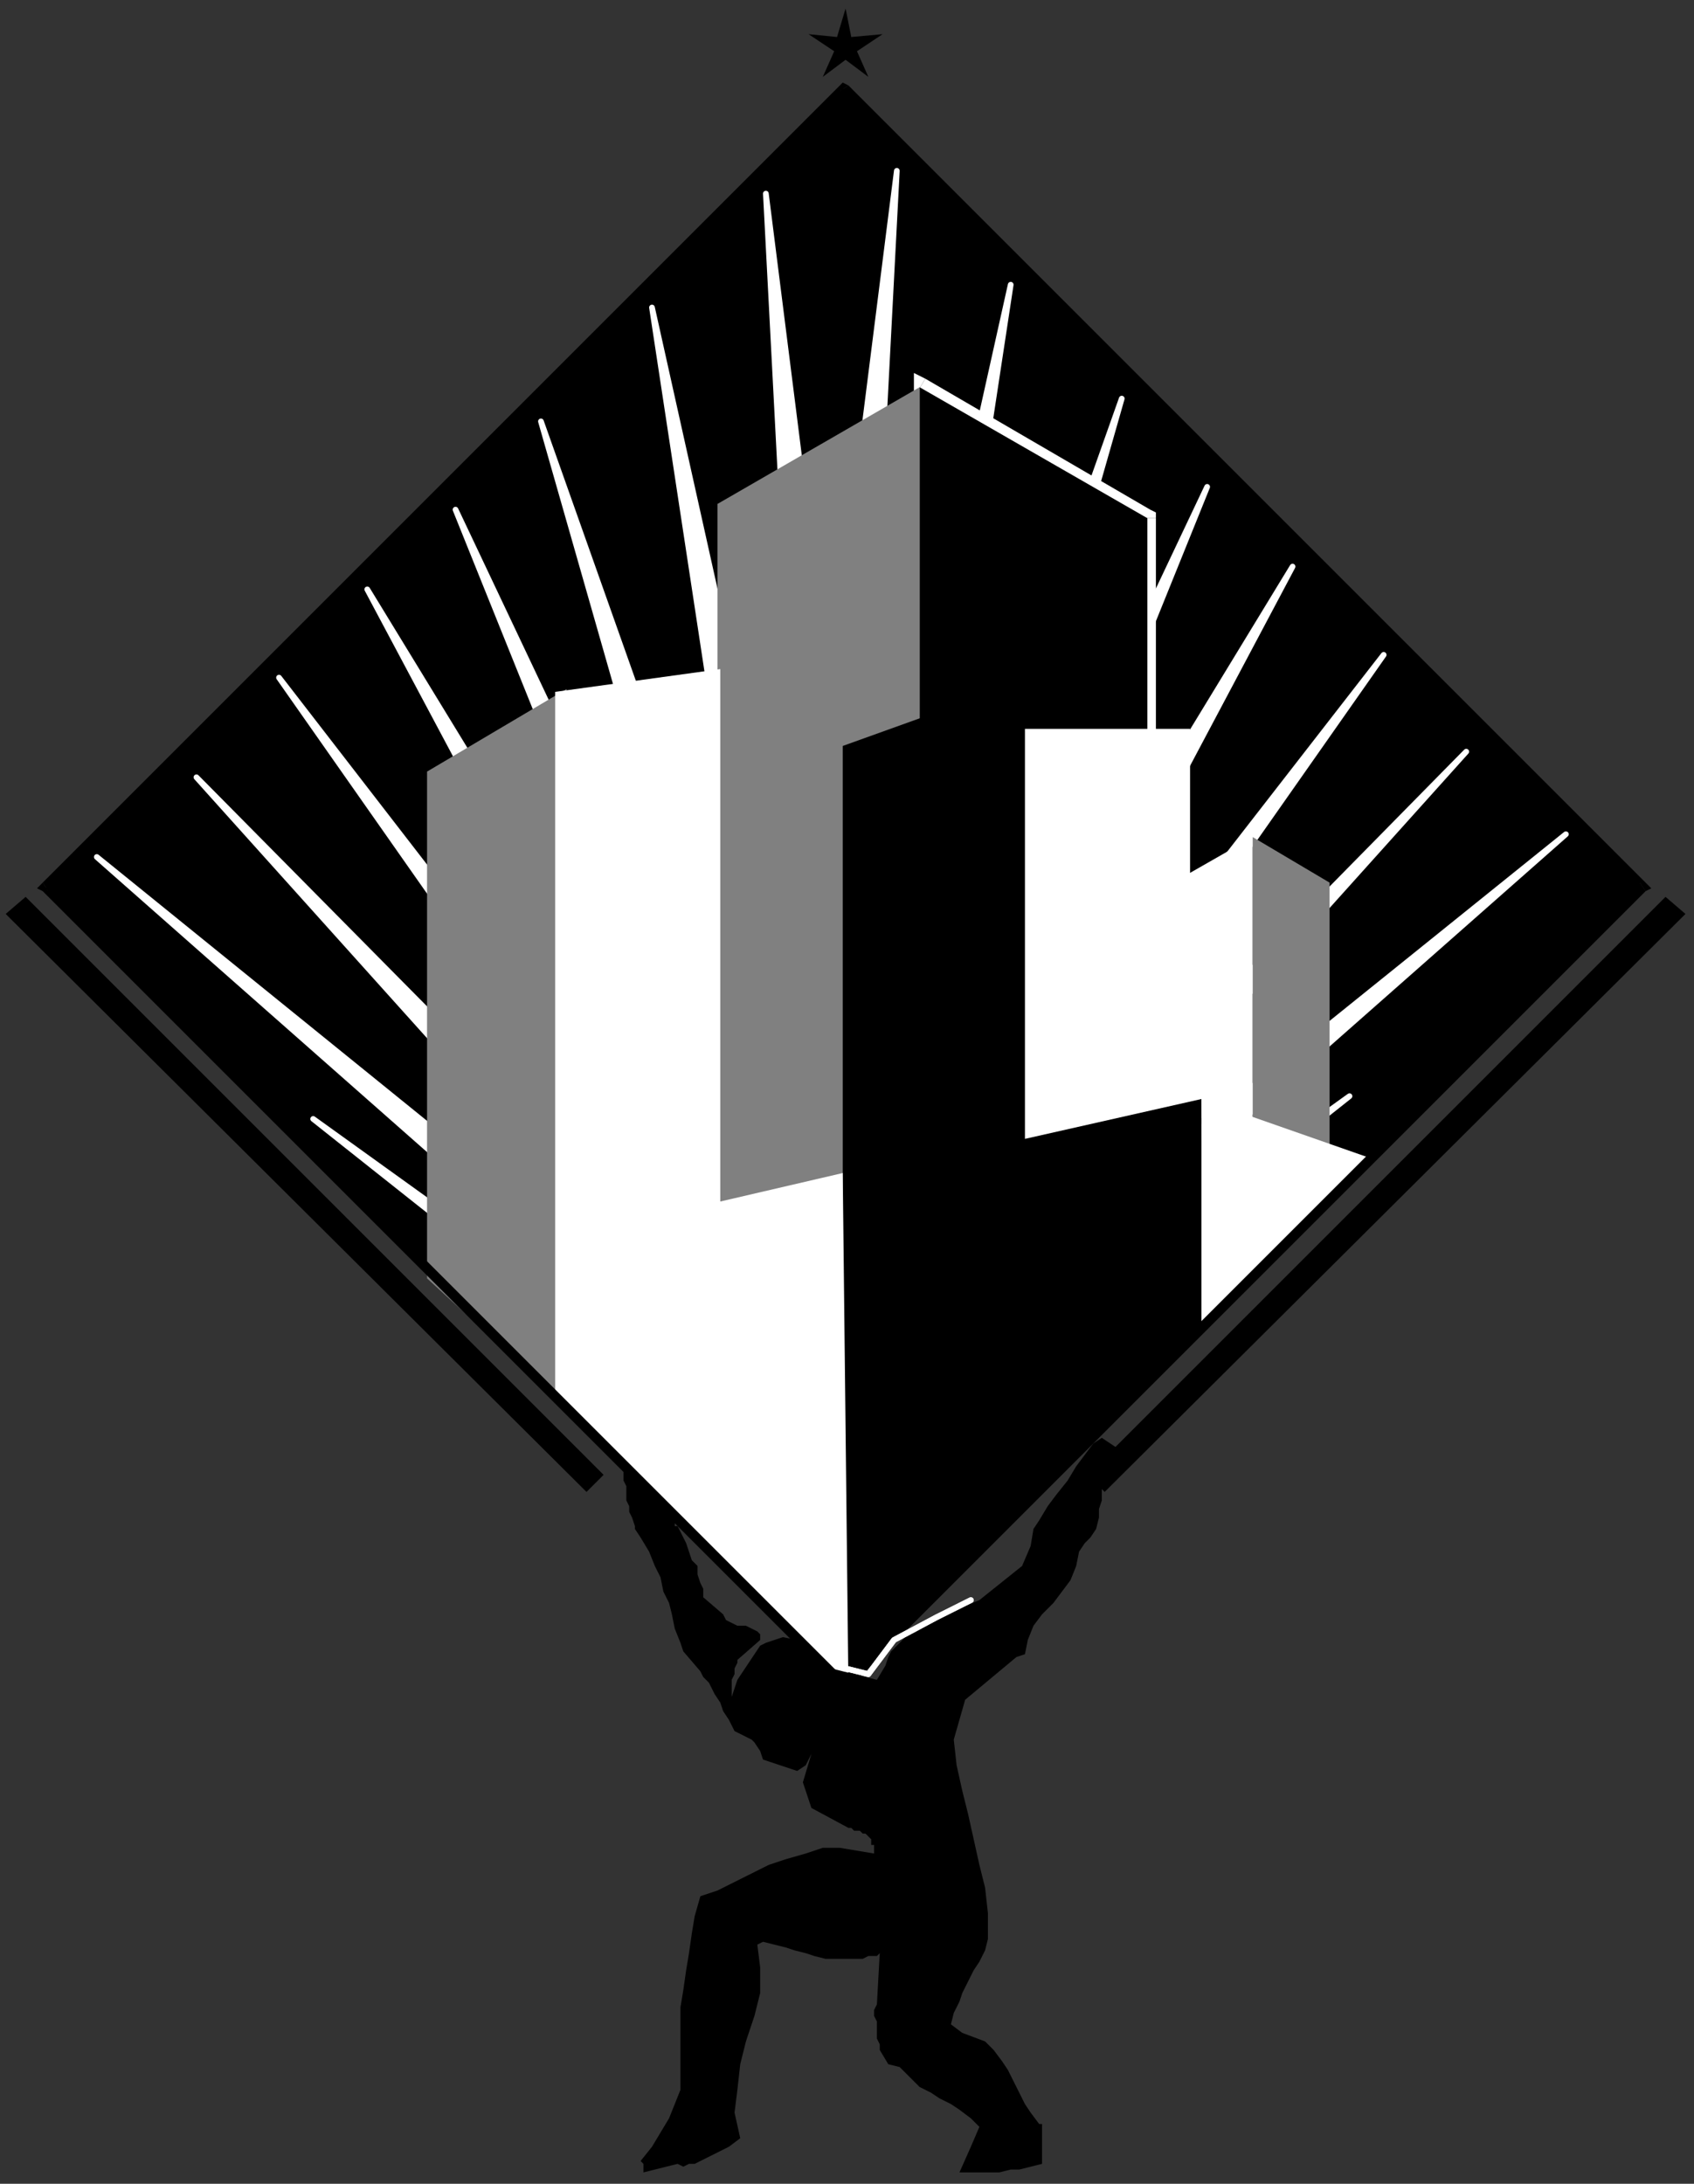 <?xml version="1.0" encoding="UTF-8" standalone="no"?>
<svg
   xmlns:dc="http://purl.org/dc/elements/1.1/"
   xmlns:cc="http://creativecommons.org/ns#"
   xmlns:rdf="http://www.w3.org/1999/02/22-rdf-syntax-ns#"
   xmlns:svg="http://www.w3.org/2000/svg"
   xmlns="http://www.w3.org/2000/svg"
   xmlns:sodipodi="http://sodipodi.sourceforge.net/DTD/sodipodi-0.dtd"
   xmlns:inkscape="http://www.inkscape.org/namespaces/inkscape"
   version="1.0"
   width="157.427mm"
   height="202.935mm"
   id="svg61"
   sodipodi:docname="DSGNN099.WMF">
  <rect width="100%" height="100%" fill="#333333" stroke="none"/>
  <sodipodi:namedview
     pagecolor="#ffffff"
     bordercolor="#666666"
     borderopacity="1"
     objecttolerance="10"
     gridtolerance="10"
     guidetolerance="10"
     inkscape:pageopacity="0"
     inkscape:pageshadow="2"
     inkscape:window-width="640"
     inkscape:window-height="480"
     id="namedview63" />
  <defs
     id="defs3">
    <pattern
       id="WMFhbasepattern"
       patternUnits="userSpaceOnUse"
       width="6"
       height="6"
       x="0"
       y="0" />
  </defs>
  <path
     style="fill:none;stroke:none;"
     d="  M 0,0   L 594,0   L 594,766   L 0,766   z "
     id="path5" />
  <path
     style="fill:#000000;fill-rule:evenodd;fill-opacity:1;stroke:none;"
     d="  M 296,31   L 577,312   L 296,592   L 16,312   L 296,31  z "
     id="path7" />
  <path
     style="fill:#ffffff;fill-rule:evenodd;fill-opacity:1;stroke:#ffffff;stroke-width:2px;stroke-linecap:round;stroke-linejoin:round;stroke-miterlimit:4;stroke-dasharray:none;stroke-opacity:1;"
     d="  M 304,345   L 269,68   L 284,355   L 229,108   L 269,371   L 190,148   L 258,386   L 160,179   L 253,410   L 129,207   L 251,436   L 98,238   L 253,459   L 69,273   L 255,480   L 34,301   L 263,503   L 110,393   L 279,527   L 304,345  z "
     id="path9" />
  <path
     style="fill:#ffffff;fill-rule:evenodd;fill-opacity:1;stroke:#ffffff;stroke-width:2px;stroke-linecap:round;stroke-linejoin:round;stroke-miterlimit:4;stroke-dasharray:none;stroke-opacity:1;"
     d="  M 280,337   L 315,60   L 300,347   L 355,100   L 315,363   L 394,140   L 326,378   L 424,171   L 331,401   L 454,199   L 333,427   L 486,230   L 331,451   L 515,264   L 329,471   L 550,293   L 321,495   L 474,385   L 305,519   L 280,337  z "
     id="path11" />
  <path
     style="fill:#000000;fill-rule:evenodd;fill-opacity:1;stroke:none;"
     d="  M 323,136   L 403,182   L 403,260   L 323,260   L 323,136  z "
     id="path13" />
  <path
     style="fill:#ffffff;fill-rule:evenodd;fill-opacity:1;stroke:none;"
     d="  M 406,182   L 404,179   L 325,133   L 322,138   L 402,184   L 400,182   L 406,182   L 406,180   L 404,179   L 406,182  z "
     id="path15" />
  <path
     style="fill:#ffffff;fill-rule:evenodd;fill-opacity:1;stroke:none;"
     d="  M 403,263   L 406,260   L 406,182   L 400,182   L 400,260   L 403,257   L 403,263   L 406,263   L 406,260   L 403,263  z "
     id="path17" />
  <path
     style="fill:#ffffff;fill-rule:evenodd;fill-opacity:1;stroke:none;"
     d="  M 321,260   L 323,263   L 403,263   L 403,257   L 323,257   L 326,260   L 321,260   L 321,263   L 323,263   L 321,260  z "
     id="path19" />
  <path
     style="fill:#ffffff;fill-rule:evenodd;fill-opacity:1;stroke:none;"
     d="  M 325,133   L 321,136   L 321,260   L 326,260   L 326,136   L 322,138   L 325,133   L 321,131   L 321,136   L 325,133  z "
     id="path21" />
  <path
     style="fill:#ffffff;fill-rule:evenodd;fill-opacity:1;stroke:none;"
     d="  M 412,310   L 440,294   L 440,402   L 413,388   L 412,310  z "
     id="path23" />
  <path
     style="fill:#808080;fill-rule:evenodd;fill-opacity:1;stroke:none;"
     d="  M 467,310   L 440,294   L 440,402   L 467,411   L 467,310  z "
     id="path25" />
  <path
     style="fill:#000000;fill-rule:evenodd;fill-opacity:1;stroke:none;"
     d="  M 323,136   L 403,182   L 403,260   L 323,260   L 323,136  z "
     id="path27" />
  <path
     style="fill:#ffffff;fill-rule:evenodd;fill-opacity:1;stroke:none;"
     d="  M 354,256   L 418,256   L 418,402   L 354,417   L 354,256  z "
     id="path29" />
  <path
     style="fill:#000000;fill-rule:evenodd;fill-opacity:1;stroke:none;"
     d="  M 209,521   L 212,518   L 9,315   L 2,321   L 206,524   L 209,521  z "
     id="path31" />
  <path
     style="fill:#000000;fill-rule:evenodd;fill-opacity:1;stroke:none;"
     d="  M 385,521   L 382,518   L 585,315   L 592,321   L 388,524   L 385,521  z "
     id="path33" />
  <path
     style="fill:#808080;fill-rule:evenodd;fill-opacity:1;stroke:none;"
     d="  M 252,436   L 252,177   L 323,136   L 323,443   L 252,436  z "
     id="path35" />
  <path
     style="fill:#000000;fill-rule:evenodd;fill-opacity:1;stroke:none;"
     d="  M 297,21   L 289,27   L 293,18   L 284,12   L 294,13   L 297,3   L 299,13   L 310,12   L 301,18   L 305,27   L 297,21  z "
     id="path37" />
  <path
     style="fill:#000000;fill-rule:evenodd;fill-opacity:1;stroke:none;"
     d="  M 296,590   L 296,262   L 360,239   L 360,400   L 422,386   L 423,463   L 296,590  z "
     id="path39" />
  <path
     style="fill:#808080;fill-rule:evenodd;fill-opacity:1;stroke:none;"
     d="  M 199,242   L 150,271   L 150,449   L 199,494   L 199,242  z "
     id="path41" />
  <path
     style="fill:#ffffff;fill-rule:evenodd;fill-opacity:1;stroke:none;"
     d="  M 195,492   L 195,243   L 253,235   L 253,422   L 296,412   L 298,592   L 195,492  z "
     id="path43" />
  <path
     style="fill:#ffffff;fill-rule:evenodd;fill-opacity:1;stroke:none;"
     d="  M 422,386   L 482,407   L 422,466   L 422,386  z "
     id="path45" />
  <path
     style="fill:#000000;fill-rule:evenodd;fill-opacity:1;stroke:none;"
     d="  M 578,313   L 578,310   L 298,30   L 295,32   L 576,313   L 576,310   L 578,313   L 580,312   L 578,310   L 578,313  z "
     id="path47" />
  <path
     style="fill:#000000;fill-rule:evenodd;fill-opacity:1;stroke:none;"
     d="  M 295,593   L 298,593   L 578,313   L 576,310   L 295,591   L 298,591   L 295,593   L 296,595   L 298,593   L 295,593  z "
     id="path49" />
  <path
     style="fill:#000000;fill-rule:evenodd;fill-opacity:1;stroke:none;"
     d="  M 15,310   L 15,313   L 295,593   L 298,591   L 17,310   L 17,313   L 15,310   L 13,312   L 15,313   L 15,310  z "
     id="path51" />
  <path
     style="fill:#000000;fill-rule:evenodd;fill-opacity:1;stroke:none;"
     d="  M 298,30   L 295,30   L 15,310   L 17,313   L 298,32   L 295,32   L 298,30   L 296,29   L 295,30   L 298,30  z "
     id="path53" />
  <path
     style="fill:#000000;fill-rule:evenodd;fill-opacity:1;stroke:none;"
     d="  M 225,759   L 229,754   L 232,749   L 235,744   L 237,739   L 239,734   L 239,729   L 239,724   L 239,718   L 239,712   L 239,705   L 240,699   L 241,692   L 242,686   L 243,679   L 244,673   L 246,666   L 252,664   L 258,661   L 264,658   L 270,655   L 276,653   L 283,651   L 289,649   L 295,649   L 307,651   L 307,648   L 307,648   L 306,648   L 306,648   L 306,648   L 306,648   L 306,647   L 306,647   L 306,647   L 306,647   L 306,646   L 306,646   L 306,646   L 305,645   L 304,644   L 303,644   L 302,643   L 301,643   L 300,643   L 299,642   L 298,642   L 285,635   L 282,626   L 285,616   L 283,620   L 280,622   L 268,618   L 267,615   L 265,612   L 264,611   L 258,608   L 256,604   L 254,601   L 253,598   L 251,595   L 250,593   L 249,591   L 247,589   L 246,587   L 240,580   L 239,577   L 237,572   L 236,567   L 235,563   L 233,559   L 232,554   L 230,550   L 228,545   L 225,540   L 223,537   L 223,536   L 222,533   L 221,531   L 221,529   L 220,527   L 220,524   L 220,522   L 219,520   L 219,517   L 222,516   L 222,518   L 223,519   L 225,520   L 226,521   L 227,522   L 228,523   L 230,524   L 231,525   L 232,525   L 232,525   L 232,526   L 232,526   L 232,527   L 233,527   L 233,528   L 234,528   L 237,533   L 237,536   L 237,536   L 237,536   L 237,536   L 238,536   L 238,536   L 238,536   L 240,540   L 241,542   L 242,545   L 243,548   L 245,550   L 245,553   L 246,556   L 247,558   L 247,561   L 254,567   L 255,569   L 257,570   L 259,571   L 262,571   L 264,572   L 266,573   L 267,574   L 267,575   L 267,576   L 267,576   L 267,576   L 267,576   L 267,576   L 259,583   L 259,584   L 258,586   L 258,588   L 257,590   L 257,591   L 257,593   L 257,595   L 257,596   L 259,590   L 267,578   L 269,577   L 272,576   L 275,575   L 280,576   L 288,583   L 291,586   L 291,586   L 291,586   L 292,586   L 292,586   L 292,586   L 292,586   L 308,590   L 311,585   L 312,582   L 313,580   L 315,578   L 316,577   L 318,575   L 320,574   L 322,573   L 325,571   L 327,570   L 328,569   L 330,568   L 332,567   L 334,566   L 336,565   L 338,564   L 339,564   L 344,562   L 359,550   L 362,543   L 363,537   L 365,534   L 368,529   L 371,525   L 375,520   L 378,515   L 381,511   L 384,507   L 387,505   L 396,511   L 387,521   L 387,524   L 387,527   L 386,530   L 386,533   L 385,537   L 383,540   L 381,542   L 379,545   L 378,550   L 376,555   L 373,559   L 370,563   L 366,567   L 363,571   L 361,576   L 360,581   L 357,582   L 339,597   L 335,611   L 336,620   L 338,629   L 340,637   L 342,646   L 344,655   L 346,663   L 347,672   L 347,681   L 346,685   L 344,689   L 342,692   L 340,696   L 338,700   L 337,703   L 335,707   L 334,711   L 338,714   L 346,717   L 349,720   L 352,724   L 354,727   L 356,731   L 358,735   L 360,739   L 362,742   L 365,746   L 365,746   L 366,746   L 366,747   L 366,747   L 366,747   L 366,747   L 366,760   L 362,761   L 358,762   L 355,762   L 351,763   L 348,763   L 344,763   L 340,763   L 337,763   L 341,754   L 344,747   L 341,744   L 337,741   L 334,739   L 330,737   L 327,735   L 323,733   L 320,730   L 316,726   L 312,725   L 309,720   L 309,718   L 308,716   L 308,714   L 308,712   L 308,710   L 307,708   L 307,706   L 308,704   L 309,686   L 308,687   L 306,687   L 305,687   L 303,688   L 302,688   L 301,688   L 299,688   L 298,688   L 294,688   L 290,688   L 286,687   L 283,686   L 279,685   L 276,684   L 272,683   L 268,682   L 266,683   L 267,691   L 267,700   L 265,708   L 262,717   L 260,725   L 259,734   L 258,742   L 260,751   L 256,754   L 254,755   L 252,756   L 250,757   L 248,758   L 246,759   L 244,760   L 242,760   L 240,761   L 238,760   L 226,763   L 226,760   L 225,759  z "
     id="path55" />
  <path
     style="fill:none;stroke:#ffffff;stroke-width:2px;stroke-linecap:round;stroke-linejoin:round;stroke-miterlimit:4;stroke-dasharray:none;stroke-opacity:1;"
     d="  M 297,586   L 305,588   L 314,576   L 329,568   L 341,562  "
     id="path57" />
  <path
     style="fill:none;stroke:#ffffff;stroke-width:2px;stroke-linecap:round;stroke-linejoin:round;stroke-miterlimit:4;stroke-dasharray:none;stroke-opacity:1;"
     d="  M 297,586   L 305,588   L 314,576   L 329,568   L 341,562  "
     id="path59" />
</svg>
